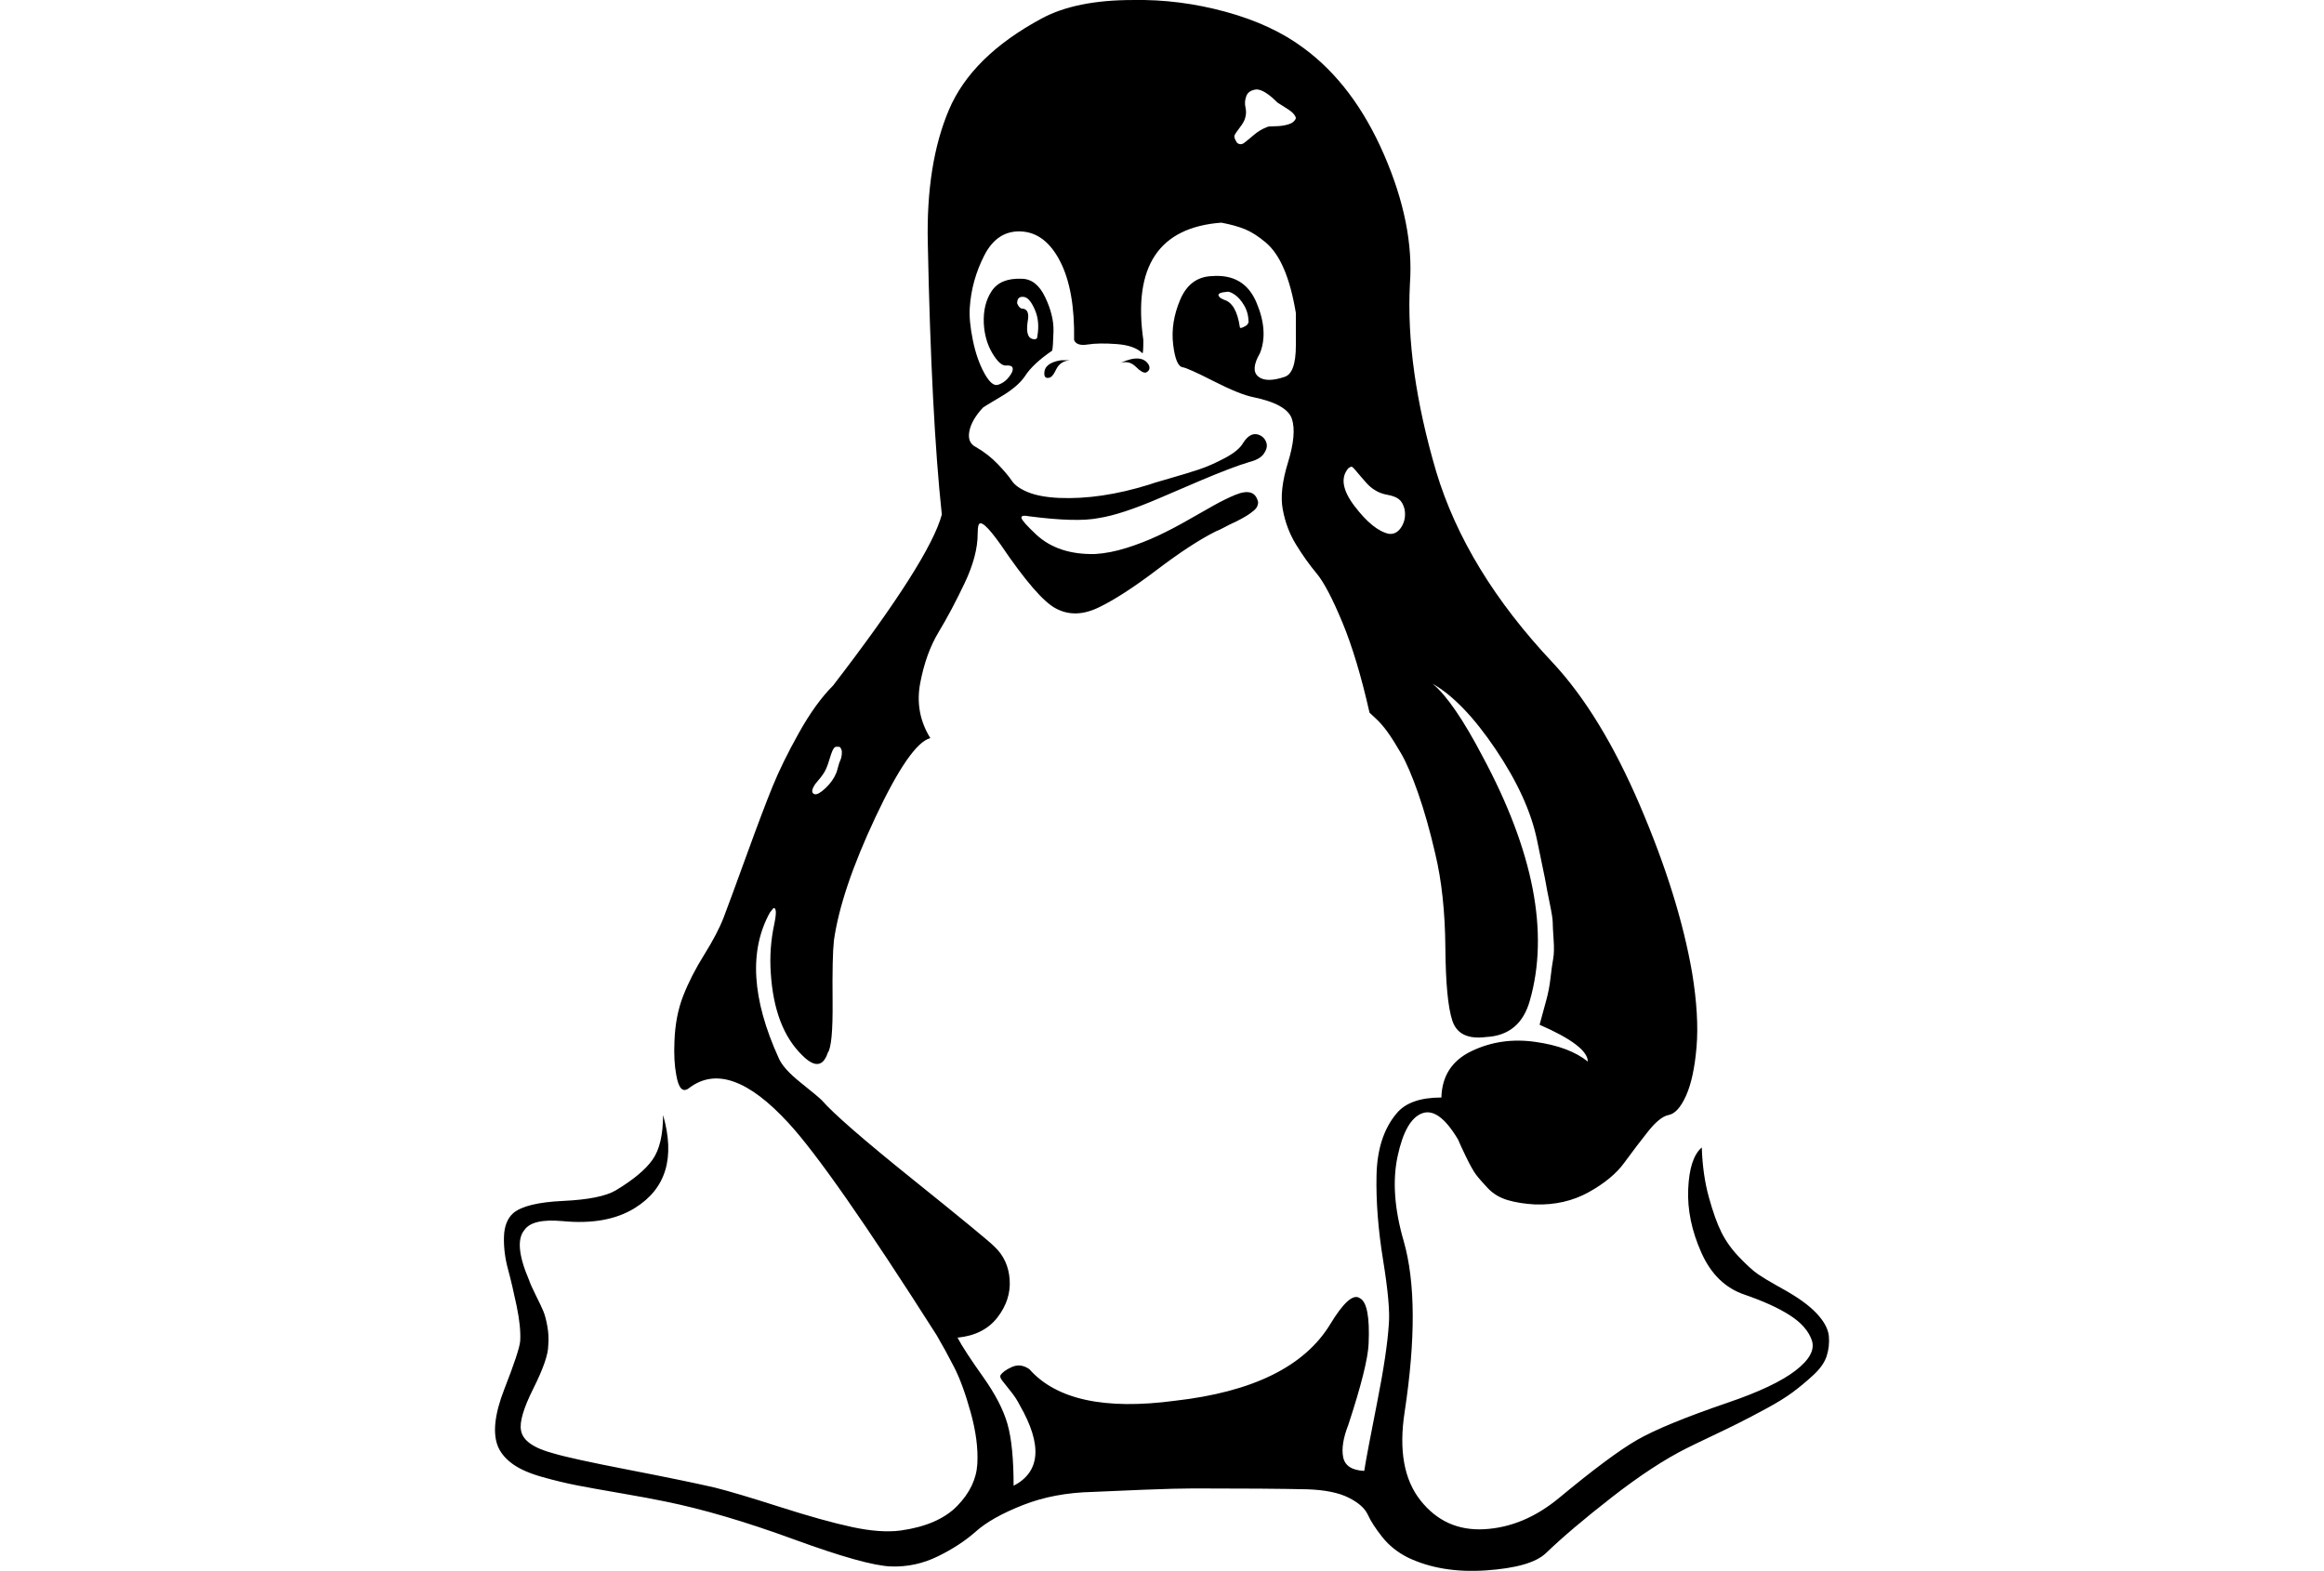 <?xml version="1.0" encoding="utf-8"?>
<!-- Generator: Adobe Illustrator 16.0.4, SVG Export Plug-In . SVG Version: 6.00 Build 0)  -->
<!DOCTYPE svg PUBLIC "-//W3C//DTD SVG 1.1//EN" "http://www.w3.org/Graphics/SVG/1.1/DTD/svg11.dtd">
<svg version="1.1" id="Capa_1" xmlns="http://www.w3.org/2000/svg" xmlns:xlink="http://www.w3.org/1999/xlink" x="0px" y="0px"
	 width="216px" height="146px" viewBox="0 0 216 146" enable-background="new 0 0 216 146" xml:space="preserve">
<g>
	<path d="M169.002,122.25c-0.596-0.679-1.439-1.344-2.525-1.996c-0.164-0.107-0.611-0.366-1.342-0.771
		c-0.732-0.408-1.316-0.761-1.752-1.06c-0.434-0.299-1.004-0.815-1.711-1.548c-0.705-0.733-1.262-1.508-1.67-2.322
		s-0.801-1.914-1.182-3.299c-0.381-1.386-0.596-2.92-0.651-4.604c-0.761,0.65-1.181,1.94-1.263,3.869
		c-0.082,1.928,0.326,3.896,1.223,5.906c0.895,2.01,2.24,3.312,4.032,3.911c1.737,0.598,3.136,1.235,4.196,1.914
		c1.058,0.679,1.738,1.452,2.037,2.321c0.299,0.871-0.205,1.808-1.508,2.812c-1.304,1.005-3.395,1.996-6.273,2.976
		c-3.965,1.357-6.776,2.512-8.434,3.461c-1.656,0.951-4.086,2.758-7.291,5.418c-2.173,1.793-4.481,2.758-6.926,2.894
		c-2.443,0.136-4.427-0.76-5.947-2.688c-1.521-1.928-2.011-4.656-1.467-8.188c1.032-6.789,1.006-12.085-0.08-15.887
		c-0.869-2.987-1.06-5.622-0.57-7.903c0.488-2.28,1.248-3.61,2.281-3.991c1.03-0.381,2.145,0.434,3.34,2.443
		c0.107,0.271,0.353,0.801,0.732,1.589c0.38,0.787,0.691,1.345,0.938,1.67c0.244,0.326,0.611,0.747,1.1,1.263
		c0.488,0.518,1.102,0.883,1.834,1.102c0.732,0.217,1.587,0.352,2.566,0.406c1.847,0.054,3.502-0.326,4.97-1.141
		c1.466-0.814,2.567-1.724,3.3-2.729c0.732-1.006,1.467-1.969,2.199-2.893s1.371-1.44,1.915-1.549
		c0.597-0.107,1.141-0.705,1.63-1.792c0.488-1.086,0.814-2.593,0.977-4.521c0.164-1.929,0.028-4.224-0.406-6.884
		c-0.815-4.727-2.432-9.914-4.848-15.562c-2.418-5.65-5.119-10.076-8.107-13.281c-5.377-5.703-8.987-11.623-10.836-17.761
		c-1.899-6.463-2.713-12.275-2.442-17.435c0.272-3.694-0.53-7.7-2.403-12.018c-1.873-4.318-4.359-7.618-7.455-9.899
		c-1.955-1.466-4.373-2.593-7.25-3.381c-2.879-0.788-5.758-1.154-8.637-1.1c-3.53,0-6.355,0.57-8.473,1.711
		c-4.345,2.336-7.223,5.174-8.636,8.514s-2.064,7.454-1.956,12.343c0.218,10.754,0.652,19.173,1.304,25.256
		c-0.761,2.825-4.128,8.12-10.103,15.887c-1.087,1.087-2.146,2.553-3.178,4.4c-1.032,1.847-1.847,3.504-2.444,4.97
		c-0.598,1.466-1.399,3.584-2.404,6.354c-1.005,2.77-1.724,4.726-2.159,5.866c-0.38,0.979-0.978,2.118-1.792,3.423
		c-0.815,1.303-1.468,2.58-1.956,3.828c-0.488,1.249-0.76,2.661-0.814,4.236c-0.054,1.195,0,2.227,0.163,3.096
		c0.217,1.305,0.625,1.711,1.222,1.223c2.445-1.846,5.514-0.761,9.207,3.26c2.607,2.824,7.197,9.396,13.769,19.717
		c0.543,0.923,1.086,1.914,1.629,2.975c0.544,1.058,1.059,2.469,1.548,4.235c0.489,1.767,0.693,3.354,0.611,4.767
		s-0.706,2.717-1.874,3.91c-1.168,1.195-2.92,1.955-5.255,2.281c-1.25,0.163-2.756,0.055-4.522-0.326
		c-1.765-0.38-4.006-1.004-6.721-1.873c-2.716-0.869-4.725-1.467-6.029-1.793c-1.9-0.436-4.602-0.99-8.106-1.67
		s-5.799-1.182-6.885-1.508c-1.847-0.488-2.851-1.194-3.014-2.118c-0.163-0.761,0.217-2.064,1.141-3.91
		c0.924-1.846,1.385-3.178,1.385-3.992c0.054-0.598,0.027-1.194-0.082-1.793c-0.108-0.597-0.23-1.059-0.366-1.385
		c-0.136-0.326-0.367-0.815-0.693-1.467c-0.326-0.652-0.543-1.142-0.652-1.466c-0.977-2.282-1.113-3.832-0.407-4.646
		c0.488-0.706,1.656-0.977,3.503-0.813c2.77,0.271,5.024-0.137,6.762-1.224c2.878-1.792,3.748-4.671,2.607-8.636
		c0,1.846-0.326,3.23-0.978,4.155c-0.652,0.923-1.793,1.874-3.422,2.852c-0.923,0.543-2.553,0.869-4.888,0.979
		c-2.335,0.108-3.884,0.489-4.644,1.141c-0.543,0.489-0.828,1.222-0.855,2.2c-0.027,0.979,0.096,1.969,0.367,2.974
		s0.543,2.159,0.814,3.462c0.272,1.305,0.38,2.392,0.326,3.26c-0.054,0.597-0.544,2.078-1.467,4.439
		c-0.923,2.363-1.113,4.169-0.57,5.418c0.272,0.598,0.733,1.128,1.385,1.589c0.651,0.462,1.561,0.856,2.729,1.183
		c1.167,0.326,2.24,0.584,3.218,0.773c0.977,0.189,2.335,0.435,4.073,0.732c1.738,0.298,3.123,0.557,4.155,0.773
		c3.476,0.707,7.441,1.875,11.895,3.504c4.454,1.63,7.468,2.471,9.043,2.525c1.521,0.053,2.974-0.258,4.359-0.938
		c1.385-0.678,2.566-1.452,3.544-2.321c0.977-0.869,2.43-1.685,4.358-2.444c1.929-0.761,4.088-1.168,6.478-1.223
		c1.086-0.054,2.661-0.122,4.725-0.203c2.064-0.082,3.612-0.122,4.644-0.122c4.671,0,8.201,0.026,10.591,0.081
		c1.63,0.055,2.906,0.312,3.83,0.774c0.923,0.461,1.521,0.991,1.792,1.588c0.271,0.599,0.721,1.29,1.346,2.078
		c0.623,0.787,1.424,1.426,2.401,1.914c2.063,0.979,4.481,1.372,7.252,1.182c2.769-0.19,4.617-0.72,5.54-1.589
		c1.52-1.466,3.57-3.205,6.15-5.214s4.904-3.53,6.967-4.562c0.434-0.219,1.167-0.572,2.199-1.061c1.031-0.489,1.9-0.909,2.606-1.264
		c0.706-0.353,1.562-0.801,2.565-1.344c1.006-0.544,1.82-1.046,2.445-1.508s1.262-0.99,1.914-1.589
		c0.652-0.597,1.073-1.194,1.264-1.792c0.188-0.598,0.258-1.209,0.203-1.833C169.925,123.581,169.6,122.93,169.002,122.25z
		 M125.334,43.506c0.162-0.108,0.271-0.149,0.325-0.122c0.055,0.027,0.163,0.136,0.325,0.326c0.164,0.19,0.312,0.367,0.449,0.53
		c0.135,0.162,0.325,0.38,0.569,0.651c0.244,0.272,0.502,0.489,0.772,0.652c0.328,0.217,0.721,0.367,1.183,0.448
		c0.462,0.081,0.815,0.217,1.06,0.407s0.422,0.502,0.529,0.937c0.107,0.598,0.016,1.14-0.283,1.629
		c-0.3,0.489-0.693,0.707-1.183,0.652c-0.978-0.217-2.037-1.072-3.177-2.566C124.764,45.556,124.573,44.375,125.334,43.506z
		 M115.23,11.855c0.271-0.353,0.434-0.638,0.488-0.855c0.108-0.327,0.122-0.666,0.041-1.019c-0.082-0.353-0.055-0.706,0.081-1.059
		c0.136-0.353,0.449-0.557,0.938-0.611c0.488,0,1.141,0.408,1.955,1.222c0.162,0.109,0.42,0.272,0.772,0.489
		c0.353,0.217,0.597,0.407,0.733,0.57c0.136,0.162,0.203,0.299,0.203,0.407c-0.108,0.271-0.352,0.463-0.731,0.571
		s-0.788,0.163-1.222,0.163s-0.68,0.027-0.733,0.081c-0.435,0.163-0.842,0.407-1.223,0.733c-0.38,0.326-0.679,0.57-0.896,0.733
		c-0.218,0.163-0.435,0.163-0.652,0c-0.217-0.326-0.299-0.557-0.244-0.692C114.796,12.453,114.959,12.208,115.23,11.855z
		 M75.798,72.838c0.379-0.434,0.651-0.787,0.814-1.059c0.163-0.272,0.312-0.639,0.448-1.1c0.136-0.462,0.258-0.802,0.367-1.019
		c0.109-0.218,0.272-0.299,0.489-0.245c0.108-0.027,0.189,0.027,0.245,0.163c0.054,0.136,0.081,0.204,0.081,0.204v0.245
		c0,0.082-0.014,0.19-0.041,0.326c-0.027,0.137-0.068,0.259-0.122,0.367c-0.055,0.109-0.109,0.272-0.163,0.489
		s-0.108,0.407-0.163,0.57c-0.217,0.544-0.557,1.032-1.018,1.467c-0.462,0.434-0.802,0.625-1.019,0.57
		C75.39,73.708,75.418,73.381,75.798,72.838z M129.079,123.106c-0.109,1.738-0.476,4.183-1.101,7.333s-1.019,5.241-1.182,6.273
		c-1.141-0.056-1.792-0.477-1.955-1.264c-0.163-0.788,0-1.806,0.489-3.056c1.194-3.64,1.817-6.138,1.873-7.495
		c0.11-2.499-0.162-3.911-0.813-4.236c-0.599-0.435-1.522,0.381-2.771,2.443c-2.392,3.911-7.197,6.273-14.421,7.089
		c-6.517,0.869-11.025-0.108-13.524-2.934c-0.543-0.38-1.086-0.448-1.629-0.203c-0.543,0.243-0.896,0.502-1.059,0.772
		c-0.054,0.109,0,0.271,0.163,0.489s0.421,0.543,0.774,0.978c0.353,0.436,0.638,0.869,0.855,1.305
		c2.119,3.693,1.929,6.191-0.57,7.495c0-2.498-0.19-4.413-0.57-5.743c-0.38-1.331-1.14-2.797-2.281-4.4
		c-1.14-1.602-1.928-2.811-2.362-3.625c1.629-0.162,2.865-0.787,3.707-1.874c0.842-1.086,1.222-2.254,1.141-3.503
		c-0.082-1.25-0.557-2.282-1.426-3.097c-0.489-0.488-3.015-2.566-7.577-6.232s-7.387-6.124-8.473-7.373
		c-0.218-0.218-0.869-0.761-1.956-1.63s-1.766-1.629-2.037-2.281c-2.499-5.484-2.77-9.994-0.815-13.523l0.326-0.407
		c0.271-0.054,0.298,0.435,0.081,1.467c-0.326,1.521-0.434,3.041-0.326,4.562c0.217,3.423,1.195,5.975,2.933,7.658
		c1.141,1.142,1.928,1.06,2.363-0.244c0.326-0.435,0.475-2.037,0.448-4.808c-0.026-2.769,0.014-4.643,0.123-5.621
		c0.435-3.096,1.725-6.926,3.87-11.487c2.145-4.563,3.843-7.007,5.092-7.333c-0.978-1.575-1.29-3.286-0.937-5.133
		c0.353-1.847,0.924-3.423,1.711-4.726c0.787-1.303,1.589-2.81,2.403-4.521c0.815-1.711,1.222-3.246,1.222-4.604
		c0-0.379,0.028-0.651,0.082-0.814c0.163-0.489,0.842,0.108,2.037,1.792c2.281,3.368,3.992,5.351,5.133,5.948
		c1.195,0.651,2.525,0.624,3.992-0.082c1.466-0.706,3.272-1.874,5.418-3.503c2.145-1.629,3.978-2.824,5.499-3.584
		c0.164-0.055,0.421-0.177,0.775-0.367c0.352-0.189,0.623-0.326,0.813-0.408c0.188-0.081,0.434-0.203,0.733-0.366
		c0.297-0.163,0.528-0.299,0.691-0.408s0.326-0.231,0.488-0.367c0.162-0.136,0.271-0.271,0.326-0.407
		c0.055-0.136,0.082-0.258,0.082-0.367c-0.109-0.489-0.34-0.788-0.693-0.896c-0.354-0.108-0.828-0.041-1.426,0.204
		s-1.264,0.571-1.996,0.978c-0.732,0.407-1.547,0.869-2.443,1.385c-0.896,0.516-1.806,0.991-2.729,1.426
		c-0.923,0.435-1.901,0.815-2.933,1.141c-1.032,0.325-2.01,0.516-2.933,0.57c-2.281,0.055-4.1-0.542-5.458-1.792
		c-0.869-0.815-1.33-1.331-1.385-1.548c-0.055-0.217,0.19-0.271,0.733-0.163c2.934,0.38,5.079,0.434,6.437,0.163
		c1.412-0.217,3.313-0.842,5.703-1.874c0.489-0.217,1.724-0.747,3.708-1.589c1.982-0.841,3.517-1.425,4.603-1.751
		c0.653-0.163,1.101-0.421,1.345-0.774c0.244-0.353,0.326-0.679,0.244-0.978c-0.081-0.298-0.258-0.529-0.529-0.692
		c-0.598-0.326-1.141-0.108-1.629,0.652c-0.272,0.489-0.843,0.965-1.712,1.426c-0.868,0.462-1.67,0.815-2.403,1.059
		c-0.733,0.244-1.67,0.529-2.811,0.855c-1.141,0.326-1.765,0.516-1.874,0.57c-2.987,0.923-5.757,1.331-8.31,1.222
		c-1.195-0.054-2.159-0.231-2.892-0.53c-0.733-0.298-1.236-0.651-1.507-1.059c-0.272-0.407-0.706-0.923-1.304-1.548
		c-0.598-0.625-1.277-1.154-2.037-1.589c-0.543-0.271-0.747-0.76-0.611-1.466c0.136-0.706,0.557-1.44,1.263-2.2
		c0.054-0.055,0.611-0.394,1.67-1.019s1.806-1.263,2.241-1.915c0.488-0.76,1.33-1.548,2.525-2.363
		c0.054-0.217,0.095-0.814,0.122-1.792c0.027-0.977-0.231-2.036-0.774-3.177s-1.277-1.711-2.2-1.711
		c-1.304-0.054-2.227,0.326-2.77,1.141c-0.543,0.814-0.787,1.819-0.733,3.014c0.055,1.032,0.313,1.941,0.774,2.729
		c0.462,0.788,0.883,1.182,1.263,1.182c0.597-0.055,0.787,0.162,0.57,0.651c-0.326,0.598-0.761,0.979-1.304,1.141
		c-0.381,0.108-0.802-0.258-1.263-1.1c-0.462-0.842-0.815-1.86-1.059-3.055c-0.244-1.195-0.34-2.2-0.285-3.015
		c0.108-1.684,0.556-3.3,1.344-4.848s1.915-2.295,3.381-2.241c1.521,0.055,2.744,0.979,3.667,2.771
		c0.924,1.792,1.358,4.237,1.304,7.333c0.163,0.38,0.584,0.516,1.263,0.407c0.678-0.109,1.575-0.123,2.688-0.041
		c1.113,0.081,1.914,0.366,2.403,0.855c0.055,0,0.082-0.408,0.082-1.222c-0.978-6.843,1.439-10.482,7.251-10.917
		c0.867,0.163,1.601,0.367,2.198,0.611c0.599,0.244,1.235,0.652,1.915,1.222c0.68,0.57,1.249,1.398,1.711,2.485
		c0.461,1.087,0.829,2.445,1.1,4.074V32.1c0,1.738-0.354,2.716-1.06,2.933c-1.14,0.38-1.954,0.367-2.442-0.041
		c-0.489-0.408-0.436-1.127,0.162-2.159c0.543-1.358,0.435-2.934-0.326-4.726c-0.76-1.792-2.145-2.607-4.154-2.444
		c-1.359,0.055-2.336,0.788-2.934,2.2c-0.597,1.412-0.814,2.797-0.651,4.155s0.461,2.064,0.896,2.118
		c0.326,0.055,1.291,0.489,2.893,1.304c1.604,0.815,2.812,1.303,3.626,1.466c2.118,0.434,3.325,1.113,3.625,2.037
		c0.299,0.924,0.177,2.268-0.366,4.033c-0.544,1.766-0.706,3.218-0.488,4.359c0.217,1.196,0.625,2.281,1.223,3.259
		c0.598,0.978,1.234,1.874,1.914,2.689c0.679,0.813,1.479,2.335,2.404,4.562c0.922,2.227,1.764,5.024,2.524,8.392
		c0.054,0.054,0.257,0.244,0.61,0.57c0.354,0.326,0.705,0.733,1.06,1.222c0.354,0.489,0.774,1.154,1.263,1.996
		c0.489,0.842,1.02,2.078,1.59,3.708c0.569,1.629,1.1,3.504,1.588,5.621c0.598,2.5,0.91,5.404,0.938,8.719
		c0.027,3.313,0.244,5.58,0.652,6.803s1.453,1.725,3.137,1.508c2.118-0.109,3.477-1.249,4.072-3.422
		c1.793-6.301,0.328-13.852-4.398-22.65c-1.793-3.422-3.34-5.676-4.645-6.762c1.9,1.086,3.856,3.122,5.867,6.11
		c2.01,2.988,3.285,5.786,3.828,8.392c0.053,0.272,0.203,0.992,0.448,2.159c0.244,1.168,0.38,1.847,0.406,2.037
		s0.137,0.747,0.325,1.67c0.191,0.924,0.285,1.521,0.285,1.793s0.027,0.801,0.082,1.589c0.056,0.787,0.041,1.398-0.041,1.833
		s-0.162,1.019-0.244,1.751c-0.082,0.733-0.217,1.439-0.407,2.119c-0.188,0.678-0.392,1.426-0.61,2.24
		c2.987,1.304,4.481,2.443,4.481,3.422c-1.14-0.924-2.771-1.534-4.89-1.83c-2.119-0.3-4.086-0.015-5.906,0.854
		s-2.758,2.308-2.812,4.317c-1.956,0-3.341,0.488-4.155,1.467c-1.194,1.412-1.818,3.326-1.873,5.744
		c-0.055,2.416,0.148,5.051,0.61,7.901C129.012,119.97,129.188,121.965,129.079,123.106z M94.943,28.678
		c-0.163-0.054-0.299-0.218-0.407-0.489c0-0.488,0.244-0.679,0.733-0.57c0.326,0.108,0.639,0.516,0.937,1.222
		c0.299,0.706,0.367,1.521,0.204,2.444c0,0.163-0.081,0.245-0.245,0.244c-0.598,0-0.815-0.543-0.652-1.629
		C95.676,29.085,95.486,28.678,94.943,28.678z M116.045,29.982l-0.162,0.244c-0.434,0.271-0.65,0.326-0.65,0.163
		c-0.219-1.467-0.707-2.309-1.467-2.526l-0.326-0.163c-0.381-0.326-0.191-0.516,0.569-0.57c0.163-0.055,0.407,0.026,0.733,0.244
		s0.625,0.557,0.896,1.019C115.909,28.855,116.045,29.384,116.045,29.982z"/>
	<path d="M97.061,34.706c0,0.326,0.137,0.462,0.408,0.408c0.217,0,0.447-0.258,0.692-0.774c0.245-0.515,0.666-0.8,1.263-0.855
		v-0.001h-0.815C97.577,33.647,97.061,34.054,97.061,34.706z"/>
	<path d="M104.15,33.729c0.543-0.163,1.019-0.04,1.426,0.367c0.407,0.407,0.72,0.584,0.937,0.529
		c0.325-0.162,0.407-0.407,0.244-0.733C106.323,33.186,105.454,33.132,104.15,33.729z"/>
</g>
</svg>
